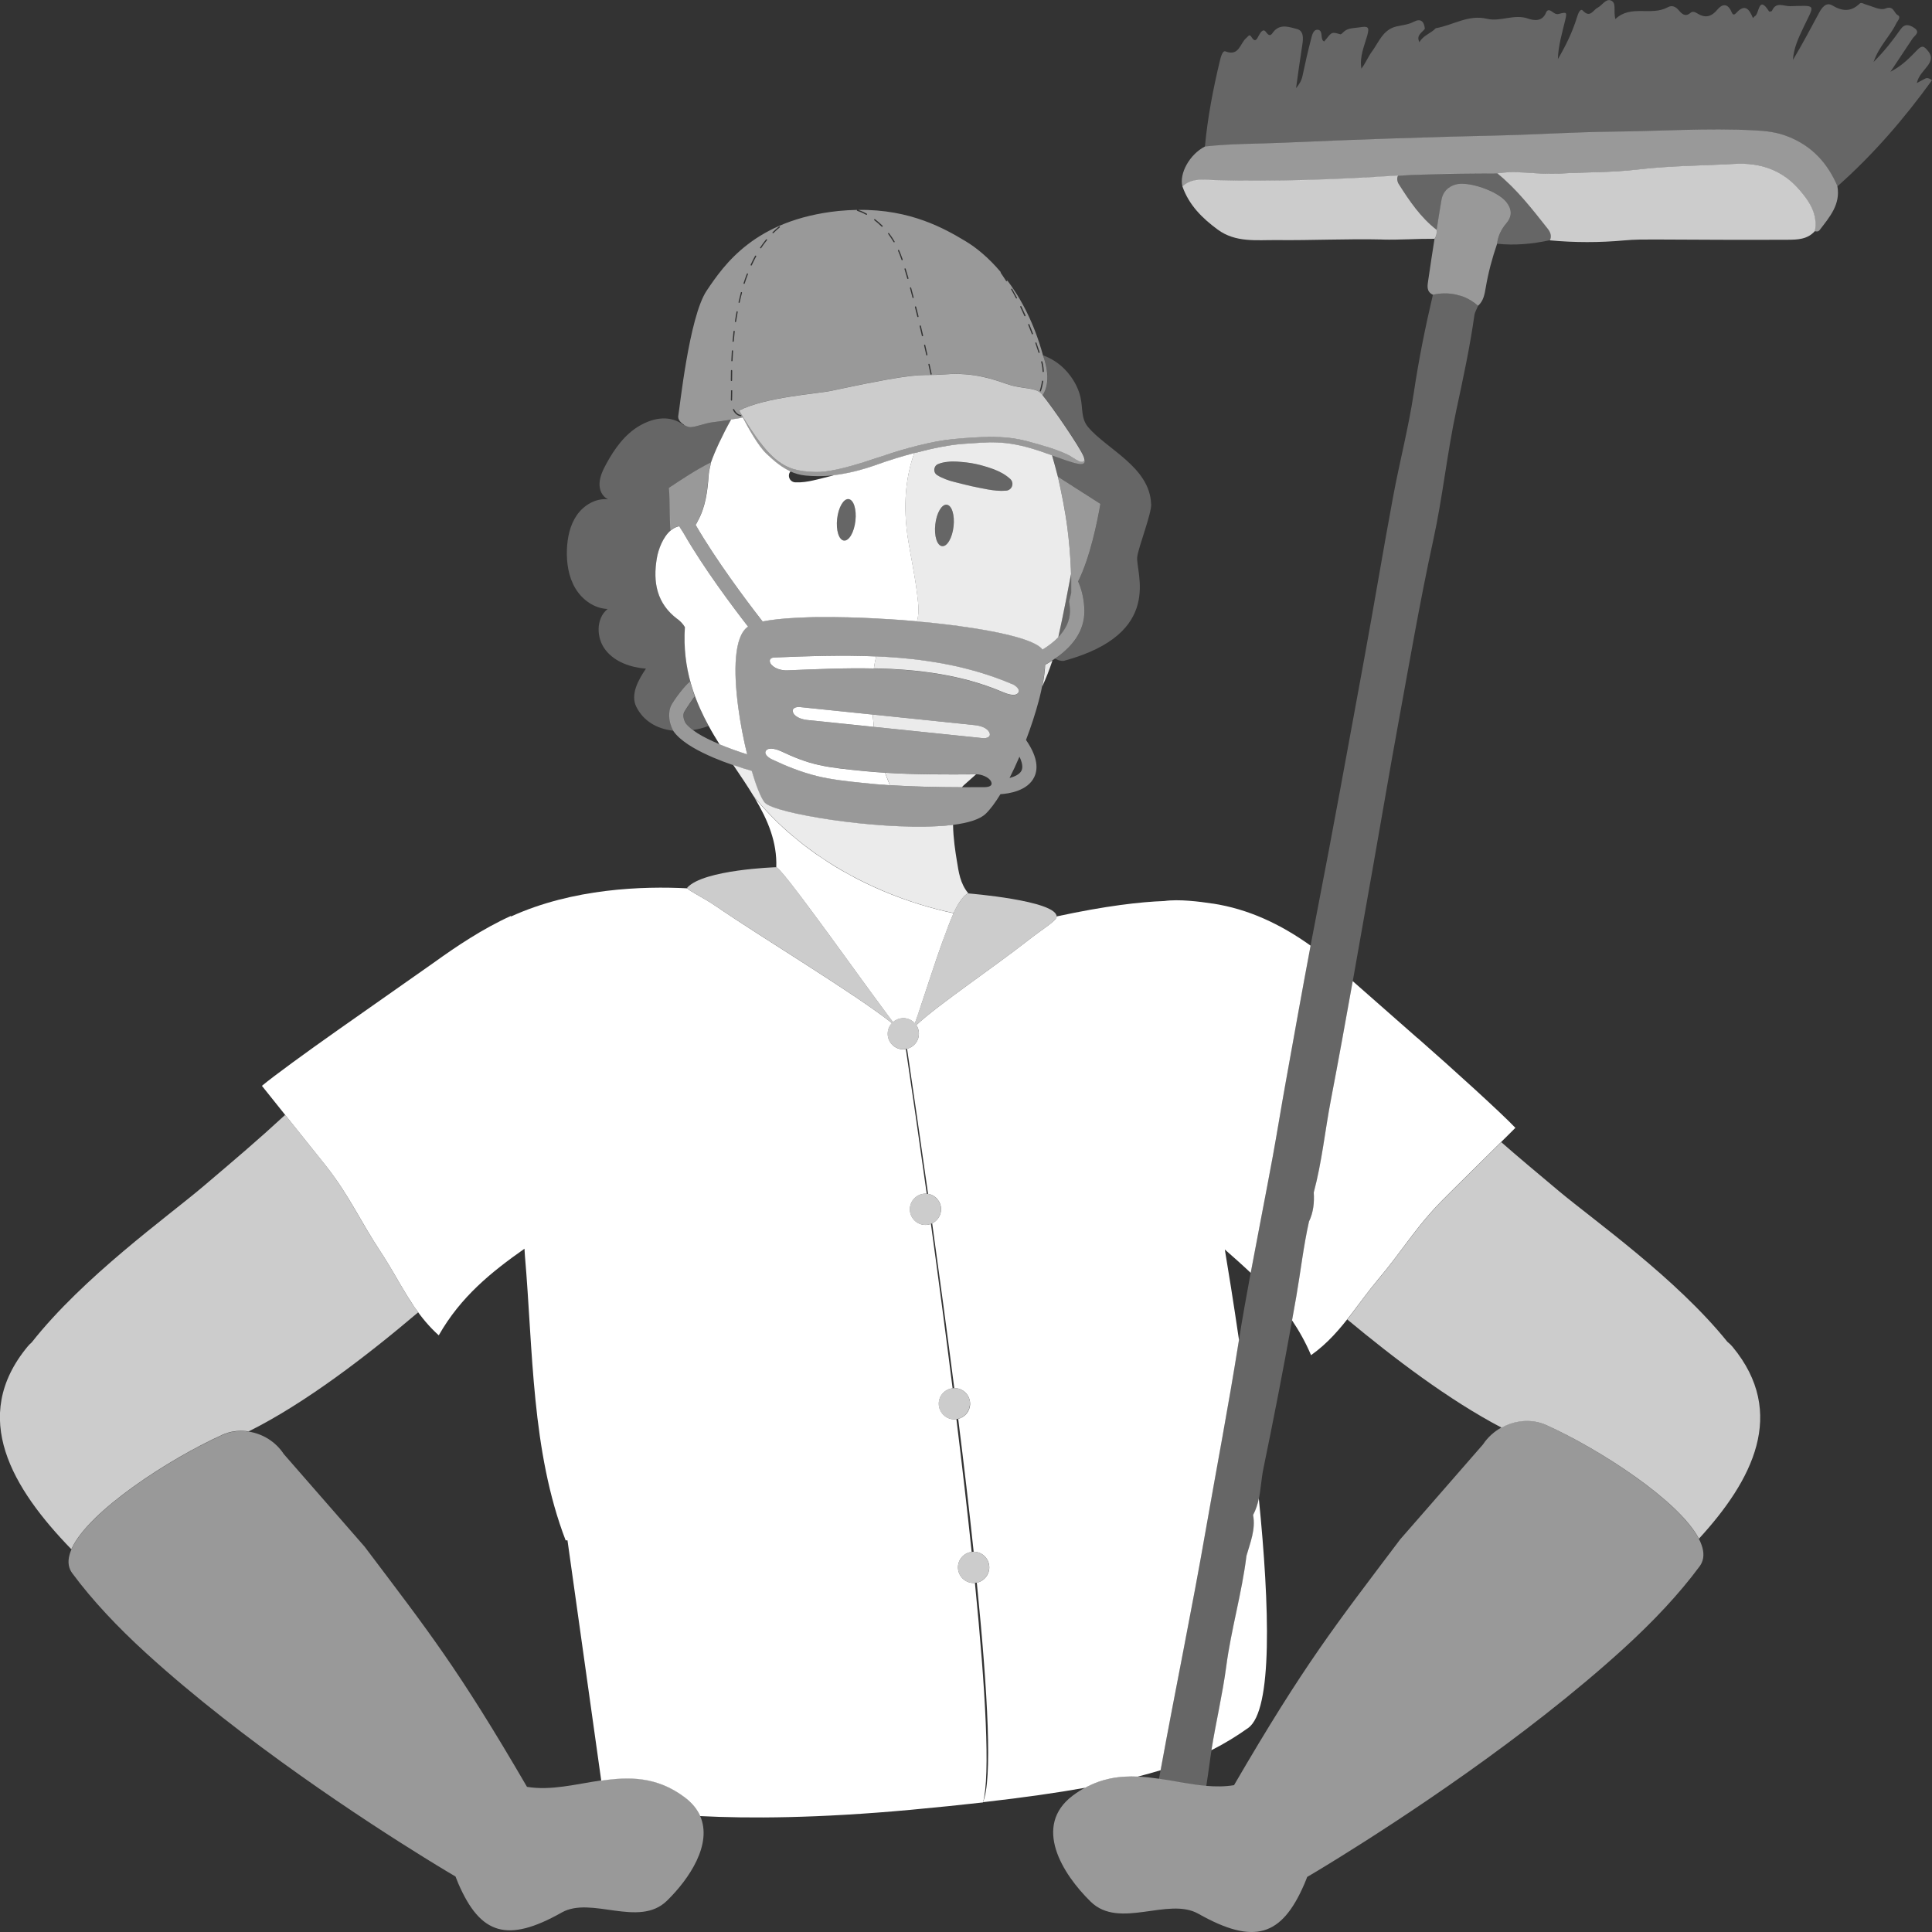 <svg viewBox="0 0 300 300" xmlns="http://www.w3.org/2000/svg"><rect x="0" y="0" width="300" height="300" fill="#333333" stroke="none"/><g fill="#fff"><path d="m 137.43 119.98 c .25 .66 .5 1.32 .75 1.94 3.73 .24 7.45 .31 11.19 .32 .13 -.15 .26 -.3 .41 -.42 .6 -.52 1.2 -1.05 1.78 -1.58 -4.71 .03 -9.42 .05 -14.12 -.25 z" opacity=".9"/><path d="m 157.19 106.24 c -6.78 -2.9 -13.91 -4 -21.14 -4.32 -.15 .58 -.27 1.21 -.36 1.86 6.88 .14 13.72 .99 20.06 3.7 .51 .22 1.81 .72 2.31 .16 .49 -.56 -.41 -1.21 -.87 -1.41 z" opacity=".9"/><path d="m 162.29 103.24 c -.01 .36 -.04 .75 -.09 1.15 0 .03 -.01 .06 -.01 .1 -.04 .37 -.1 .77 -.17 1.18 -.01 .07 -.02 .14 -.04 .21 -.04 .24 -.1 .49 -.15 .74 .57 -1.24 1.09 -2.53 1.54 -3.9 .02 -.05 .04 -.11 .05 -.17 -.36 .24 -.73 .47 -1.14 .69 z" opacity=".9"/><path d="m 151.36 112.6 c -5.28 -.55 -10.57 -1.09 -15.85 -1.64 .05 .65 .11 1.28 .18 1.91 5.65 .58 11.29 1.17 16.93 1.75 .59 .06 1.36 -.21 .99 -.92 -.38 -.74 -1.51 -1.03 -2.26 -1.1 z" opacity=".9"/><path d="m 147.98 128.08 c -.75 .1 -1.55 .17 -2.39 .21 -9.81 .55 -25.18 -1.97 -26.8 -3.62 -.31 -.31 -.67 -1.02 -1.06 -1.99 -.33 -.82 -.67 -1.84 -1.01 -2.99 v .01 c -.86 -.25 -1.84 -.55 -2.86 -.91 1.1 1.63 2.19 3.23 3.15 4.82 .51 .63 1.05 1.24 1.58 1.83 .14 .16 .28 .31 .43 .47 .49 .52 .98 1.03 1.48 1.52 .06 .06 .12 .13 .19 .19 .56 .54 1.13 1.06 1.7 1.57 .15 .13 .3 .26 .46 .39 .49 .42 .99 .83 1.49 1.23 .1 .08 .21 .17 .31 .25 .59 .46 1.19 .9 1.79 1.33 .14 .1 .29 .2 .43 .3 .51 .36 1.03 .71 1.55 1.04 .11 .07 .23 .15 .34 .22 .62 .4 1.25 .78 1.87 1.14 .1 .06 .2 .11 .3 .17 .57 .33 1.14 .64 1.71 .94 .09 .05 .17 .09 .26 .14 1.34 .7 2.67 1.33 3.99 1.89 l .06 .03 c 4.06 1.74 7.92 2.86 11.13 3.52 v .01 -.01 c .78 -1.76 1.75 -2.94 2.28 -3.06 -1.29 -1.56 -1.49 -3.31 -1.79 -5.12 -.22 -1.34 -.55 -3.43 -.58 -5.54 z" opacity=".9"/><path d="m 166.28 88.32 c -.09 -2.21 -.28 -4.35 -.54 -6.36 -.37 -2.86 -.93 -5.52 -1.44 -7.81 -.31 -1.22 -.63 -2.38 -.94 -3.45 -.61 -.22 -1.26 -.44 -1.96 -.68 -5.49 -1.84 -8.13 -1.3 -11.6 -1.11 -2.07 .11 -4.96 .69 -7.84 1.45 -1.26 3.53 -1.86 7.99 -.92 13.69 .45 2.72 1.03 5.43 1.36 8.17 .07 .59 .15 1.19 .19 1.79 .06 .82 .02 1.71 -.22 2.48 .81 .07 1.62 .15 2.41 .23 .25 .03 .5 .05 .75 .08 .36 .04 .7 .08 1.05 .12 .23 .03 .46 .05 .68 .08 .53 .07 1.05 .13 1.57 .2 .04 .01 .08 .01 .12 .02 5.99 .81 10.85 1.93 12.5 3.22 .18 .14 .33 .28 .43 .43 .99 -.61 1.8 -1.25 2.45 -1.92 .77 -3.45 1.63 -7.93 1.98 -9.82 -.01 -.27 -.02 -.54 -.03 -.81 z m -21.05 -15.9 c .11 -.17 .28 -.3 .46 -.37 .5 -.2 .99 -.29 1.48 -.34 .49 -.06 .98 -.06 1.47 -.03 .97 .07 1.94 .16 2.89 .37 .95 .2 1.88 .5 2.79 .82 .91 .35 1.78 .8 2.55 1.5 .43 .39 .46 1.05 .07 1.48 -.19 .2 -.43 .32 -.69 .34 h -.02 c -1 .09 -1.91 -.03 -2.8 -.18 -.89 -.18 -1.78 -.33 -2.65 -.53 -.88 -.19 -1.75 -.44 -2.63 -.65 -.44 -.11 -.88 -.24 -1.31 -.41 -.44 -.17 -.87 -.36 -1.31 -.64 l -.02 -.01 c -.45 -.29 -.57 -.89 -.28 -1.34 z m 1.06 12.39 c -.79 -.09 -1.26 -1.6 -1.06 -3.38 s 1 -3.15 1.78 -3.06 c .79 .09 1.26 1.6 1.06 3.38 s -1 3.15 -1.78 3.06 z" opacity=".9"/><path d="m 188.31 140.31 c -2.06 -.32 -5.29 -.72 -7.52 -.4 -3.69 .13 -9.06 .74 -16.71 2.39 .03 .67 -2.1 1.88 -4.56 3.81 -5.18 4.07 -13.81 9.88 -17.23 13.06 .25 .38 .4 .84 .4 1.34 0 .93 -.53 1.73 -1.3 2.14 l .01 .03 c -.01 0 -.01 -.02 -.02 -.03 -.17 .09 -.34 .16 -.53 .2 1 6.76 2.11 14.42 3.26 22.53 1.15 .19 2.02 1.19 2.02 2.39 0 .97 -.57 1.79 -1.38 2.19 1.16 8.34 2.33 17.02 3.43 25.58 h .03 c 1.34 0 2.43 1.09 2.43 2.43 0 1.14 -.79 2.09 -1.85 2.35 .89 7.13 1.71 14.1 2.4 20.63 1.34 0 2.43 1.09 2.43 2.43 0 1.17 -.83 2.15 -1.94 2.38 1.74 17.33 2.44 30.72 .95 34.08 .1 -.01 .21 -.02 .31 -.03 6.1 -.7 11.21 -1.43 15.57 -2.21 2.73 -1.49 5.45 -1.85 8.15 -1.73 1.26 -.32 2.45 -.65 3.56 -.99 2.27 -12.44 4.84 -24.84 7.01 -37.3 1.69 -9.68 3.54 -19.33 5.08 -29.04 .03 -.16 .06 -.32 .08 -.48 -.89 -6.07 -1.7 -11.08 -2.2 -14.04 1.37 1.2 2.72 2.4 4.02 3.63 1.12 -6.02 2.31 -12.03 3.42 -18.05 .69 -3.76 1.29 -7.54 1.97 -11.3 1.29 -7.16 2.56 -14.31 3.91 -21.46 -4.71 -3.37 -9.68 -5.69 -15.2 -6.54 z"/><path d="m 194.58 235.25 c .42 2.24 -.44 4.27 -1.03 6.34 -.71 5.79 -2.38 11.4 -3.14 17.18 -.58 4.36 -1.61 8.67 -2.3 13 2.1 -1.06 3.94 -2.2 5.7 -3.45 3.83 -2.72 3.35 -18.83 1.66 -35.64 -.18 .88 -.45 1.75 -.89 2.57 z"/><path d="m 220.09 161.18 l -10.04 -8.83 c -1.1 6.15 -2.21 12.3 -3.39 18.44 -.92 4.79 -1.39 9.65 -2.66 14.37 .1 1.56 -.05 3.09 -.74 4.52 -.86 3.84 -1.3 7.76 -1.97 11.63 -.21 1.24 -.44 2.48 -.66 3.71 1.11 1.65 2.11 3.43 2.95 5.41 2.6 -1.84 4.49 -4.08 6.31 -6.46 1.34 -1.75 2.64 -3.56 4.14 -5.35 3.37 -4 5.31 -7.21 8.5 -10.73 .46 -.5 .94 -1.01 1.45 -1.53 .23 -.23 .5 -.5 .78 -.78 .1 -.1 .2 -.2 .3 -.3 .2 -.19 .4 -.4 .61 -.61 .14 -.14 .28 -.28 .43 -.42 l .29 -.29 c 1.69 -1.67 3.68 -3.63 5.36 -5.3 1.99 -1.97 3.54 -3.49 3.56 -3.53 -2.15 -2.27 -9.56 -9.01 -15.22 -13.97 z"/><path d="m 154.32 72.88 c -.92 -.32 -1.84 -.62 -2.79 -.82 -.95 -.21 -1.92 -.3 -2.89 -.37 -.48 -.03 -.97 -.03 -1.47 .03 -.49 .05 -.99 .15 -1.48 .34 -.18 .07 -.34 .2 -.46 .37 -.29 .45 -.17 1.05 .28 1.34 l .02 .01 c .43 .28 .87 .48 1.31 .64 .44 .17 .87 .3 1.31 .41 .88 .22 1.75 .47 2.63 .65 .88 .2 1.77 .35 2.65 .53 .9 .16 1.8 .27 2.8 .18 h .02 c .25 -.02 .5 -.14 .69 -.34 .39 -.43 .36 -1.09 -.07 -1.48 -.77 -.7 -1.65 -1.15 -2.55 -1.5 z" opacity=".25"/><path d="m 147.01 78.37 c -.78 -.09 -1.58 1.28 -1.78 3.06 s .28 3.29 1.06 3.38 1.58 -1.28 1.78 -3.06 -.28 -3.29 -1.06 -3.38 z" opacity=".25"/><path d="m 107.02 66.31 c -.24 -.05 -.54 -.17 -.82 -.34 .01 .03 .02 .05 .03 .08 -2.09 -1.62 -4.63 -1.26 -6.92 .06 -2.29 1.33 -3.89 3.57 -5.16 5.9 -.51 .94 -.99 1.93 -1.05 2.99 -.06 1.07 .36 2.04 1.3 2.53 -1.88 -.2 -3.74 .9 -4.82 2.45 s -1.48 3.49 -1.55 5.38 c -.07 2.07 .25 4.21 1.31 5.99 s 2.94 3.14 5.01 3.21 c -1.84 1.49 -1.78 4.53 -.31 6.39 1.46 1.86 3.91 2.69 6.26 2.88 -1.21 1.78 -2.45 4.03 -1.48 5.95 1.14 2.24 3.21 3.36 5.54 3.66 .07 .01 .14 .02 .21 .02 -.86 -1.66 -.7 -3.04 -.34 -3.82 .39 -.85 2.27 -3.34 2.97 -3.78 .02 .09 .05 .17 .08 .25 -.75 -2.64 -1.13 -5.51 -.92 -8.73 -.26 -.44 -.63 -.87 -1.18 -1.28 -3.16 -2.38 -3.82 -5.65 -3.17 -9.46 .23 -1.34 .95 -3.3 2.18 -4.31 -.01 .01 -.03 .03 -.05 .03 -.15 -1.6 -.07 -4.4 -.23 -6.59 2.28 -1.51 4.26 -2.84 6.5 -3.95 v .01 c .61 -1.76 1.79 -4.31 3.13 -6.67 -.94 .15 -2.14 .33 -2.8 .4 -1.2 .12 -2.98 .89 -3.7 .75 z" opacity=".25"/><path d="m 107.9 108.15 c -.19 .17 -1.55 2.23 -1.65 2.44 -.08 .17 -.3 .68 .22 1.69 .27 .37 .66 .73 1.13 1.08 .38 -.06 .77 -.13 1.14 -.23 .45 -.11 .88 -.25 1.31 -.41 -.95 -1.73 -1.79 -3.55 -2.44 -5.51 .1 .31 .18 .63 .29 .93 z" opacity=".25"/><path d="m 178.74 78.26 c -.19 -5.75 -6.98 -8.55 -9.8 -11.97 -1.09 -1.32 -.78 -2.84 -1.15 -4.55 -.37 -1.68 -1.31 -3.21 -2.45 -4.39 -.96 -.99 -2.12 -1.71 -3.38 -2.18 .02 .07 .04 .13 .06 .2 0 0 1.46 3.68 -.1 5.99 1.42 1.69 5.8 8.05 6.37 9.52 .06 .16 .1 .29 .11 .4 0 -.05 -.01 -.09 -.02 -.11 .5 1.56 -1.53 .76 -5.01 -.48 .32 1.08 .63 2.23 .94 3.45 -.01 -.04 -.02 -.08 -.03 -.12 l 6.6 4.22 c -.47 2.74 -1.61 8.36 -3.46 12.04 .49 1.11 .85 2.41 .95 3.98 v .01 .02 c .24 3.09 -1.3 5.76 -4.54 7.98 .16 .08 .32 .16 .49 .23 .25 .09 .66 .16 .9 .11 15.65 -4.26 11.07 -13.75 11.37 -16.14 .19 -1.54 2.22 -6.66 2.17 -8.22 z" opacity=".25"/><path d="m 166.34 89.96 c -.01 -.28 -.02 -.55 -.03 -.83 -.36 1.89 -1.22 6.37 -1.98 9.82 .11 -.12 .23 -.23 .33 -.35 1.1 -1.27 1.6 -2.66 1.47 -4.14 v -.02 c -.02 -.36 -.08 -.68 -.13 -1 .21 -.84 .34 -1.35 .34 -1.35 .01 -.72 .01 -1.42 0 -2.12 z" opacity=".25"/><path d="m 131.77 77.5 c -.78 -.09 -1.58 1.28 -1.78 3.06 s .27 3.29 1.06 3.38 c .78 .09 1.58 -1.28 1.78 -3.06 s -.27 -3.29 -1.06 -3.38 z" opacity=".25"/><path d="m 222.5 45.77 c -1.19 5.04 -2.2 10.1 -2.97 15.24 -.81 5.39 -2.2 10.7 -3.2 16.07 -1.57 8.44 -2.97 16.91 -4.52 25.36 -2.42 13.18 -4.81 26.37 -7.37 39.52 -.32 1.63 -.63 3.27 -.94 4.9 -1.35 7.15 -2.62 14.3 -3.91 21.46 -.68 3.76 -1.27 7.54 -1.97 11.3 -1.11 6.02 -2.3 12.03 -3.42 18.05 -.64 3.46 -1.27 6.93 -1.82 10.41 -.03 .16 -.06 .32 -.08 .48 -1.54 9.71 -3.4 19.36 -5.08 29.04 -2.17 12.46 -4.74 24.85 -7.01 37.3 -.08 .44 -.16 .89 -.24 1.33 2.47 .37 4.92 .91 7.34 1.11 .17 -1.14 .35 -2.29 .5 -3.43 .09 -.7 .2 -1.41 .31 -2.11 .69 -4.33 1.72 -8.64 2.3 -13 .76 -5.79 2.43 -11.39 3.14 -17.18 .59 -2.07 1.45 -4.1 1.03 -6.34 .45 -.82 .71 -1.69 .89 -2.57 .31 -1.52 .38 -3.1 .69 -4.62 1.58 -7.66 3.08 -15.34 4.46 -23.04 .22 -1.24 .45 -2.47 .66 -3.71 .67 -3.87 1.11 -7.79 1.97 -11.63 .7 -1.43 .84 -2.96 .74 -4.52 1.28 -4.72 1.74 -9.59 2.66 -14.37 1.18 -6.14 2.3 -12.29 3.39 -18.44 1.06 -5.97 2.11 -11.93 3.17 -17.9 1.29 -7.25 2.5 -14.5 3.83 -21.74 1.77 -9.65 3.42 -19.32 5.51 -28.9 1.46 -6.67 2.14 -13.46 3.57 -20.13 1.05 -4.89 2.11 -9.78 2.81 -14.74 .07 -.51 .38 -.99 .57 -1.48 -.63 -.54 -1.28 -.96 -1.97 -1.27 -1.55 -.71 -3.23 -.85 -5.05 -.44 z" opacity=".25"/><path d="m 298.66 12.35 c -.3 .15 -.59 .31 -1.02 .55 .29 -1.21 1.07 -1.86 1.65 -2.64 .57 -.76 .84 -1.47 .08 -2.36 -.57 -.67 -.86 -.95 -1.61 -.19 -1.14 1.15 -2.23 2.4 -4.21 3.43 1.33 -2 2.38 -3.57 3.42 -5.14 .35 -.52 1.29 -.99 .25 -1.68 -.75 -.49 -1.46 -.7 -2.12 .26 -1.18 1.67 -2.42 3.29 -4.17 5.04 .86 -2.49 2.55 -3.98 3.49 -5.93 .22 -.46 .85 -1.03 .25 -1.35 s -.61 -1.55 -1.93 -1.01 c -.78 .32 -1.98 -.35 -2.99 -.62 -.34 -.09 -.72 -.41 -.99 -.14 -1.36 1.3 -2.68 1.2 -4.25 .27 -.95 -.56 -1.61 .34 -2.05 1.16 -1.31 2.44 -2.61 4.9 -4.05 7.3 .1 -1.82 .87 -3.44 1.63 -5.04 1.71 -3.63 2.19 -3.42 -2.05 -3.3 -1.01 .03 -2.21 -.77 -2.84 .73 -.04 .08 -.41 .14 -.44 .1 -1.68 -2.67 -1.51 .39 -2.21 .72 -.09 .04 -.16 .16 -.3 .3 -.55 -1.32 -1.2 -2.34 -2.6 -.79 -.52 .57 -.66 -.05 -.83 -.38 -.61 -1.2 -1.42 -.95 -2.08 -.16 -.9 1.09 -1.84 1.39 -3.07 .64 -.35 -.21 -.75 -.45 -1.14 -.11 -.79 .68 -1.34 .13 -1.79 -.4 -.49 -.59 -1.07 -.84 -1.7 -.49 -2.61 1.43 -5.75 -.46 -8.15 1.84 -.36 -1.32 .24 -2.51 -.71 -2.89 -.78 -.31 -1.35 .77 -2.07 1.14 -.71 .37 -1.13 1.65 -2.29 .43 -.38 -.4 -.72 .47 -.88 .99 -.7 2.31 -1.75 4.46 -2.98 6.55 .05 -2.06 .65 -4.01 1.12 -5.99 .32 -1.33 .28 -1.35 -1 -1.02 -.41 .1 -.69 -.12 -.96 -.32 -.39 -.29 -.78 -.44 -1 .1 -.56 1.44 -1.87 1.26 -2.78 .94 -2.19 -.77 -4.29 .53 -6.38 .03 -2.91 -.7 -5.3 1.01 -7.96 1.46 -.76 .82 -1.96 1.1 -2.54 2.18 -.56 -1.12 .43 -1.48 .84 -2.09 -.1 -1.15 -.65 -1.66 -1.74 -1.08 -.85 .45 -1.78 .51 -2.68 .72 -2.09 .5 -2.72 2.43 -3.79 3.89 -.61 .82 -.99 1.81 -1.64 2.66 -.31 -1.84 .43 -3.48 .9 -5.11 .41 -1.43 .08 -1.51 -1.2 -1.3 -.92 .15 -1.85 .05 -2.56 .8 -.11 .12 -.3 .3 -.4 .28 -1.32 -.38 -1.32 -.38 -2.19 .72 -.11 .14 -.23 .27 -.34 .4 -.1 -.09 -.21 -.15 -.26 -.25 -.25 -.56 .04 -1.56 -.79 -1.58 -.66 -.01 -.84 .91 -.99 1.5 -.49 1.88 -.92 3.78 -1.32 5.68 -.15 .72 -.51 1.31 -1 1.89 .32 -2.26 .62 -4.52 .98 -6.78 .16 -1 .2 -2.15 -.86 -2.41 -1.1 -.27 -2.42 -.82 -3.48 .27 -.41 .42 -.6 1.2 -1.34 .17 -.41 -.58 -.85 .14 -1.1 .61 -.3 .58 -.57 1.12 -1.15 .16 -.3 -.5 -.5 -.03 -.77 .19 -.99 .8 -1.09 2.91 -3.24 2.08 -.43 -.17 -.71 .81 -.85 1.39 -1.06 4.41 -1.92 8.86 -2.34 13.39 3.99 -.44 8 -.4 12.01 -.58 11.3 -.51 22.6 -.88 33.91 -1.14 5.83 -.13 11.67 -.53 17.49 -.59 7.29 -.07 14.59 -.56 21.89 -.2 1.84 .09 3.57 .29 5.3 .99 3.68 1.48 6.1 4.12 7.62 7.69 5.55 -4.92 10.35 -10.48 14.68 -16.47 -.79 -.59 -1.04 -.24 -1.34 -.1 z" opacity=".25"/><path d="m 240.61 35.93 c -.08 -.14 -.17 -.28 -.28 -.42 -2.42 -3.05 -4.78 -6.14 -7.83 -8.6 -3.86 .01 -7.71 .03 -11.56 .18 -1.28 .05 -2.57 .11 -3.85 .18 -.1 .24 -.13 .47 -.1 .7 s .12 .44 .24 .65 c 1.64 2.62 3.38 5.16 5.86 7.08 .25 -1.57 .48 -3.14 .76 -4.7 .22 -1.22 1.02 -2 2.15 -2.34 2.01 -.6 6.6 1.02 7.9 2.69 .89 1.13 .96 2.23 .01 3.33 -.8 .92 -1.29 1.96 -1.43 3.17 2.76 .29 5.49 .03 8.19 -.55 .16 -.33 .18 -.63 .12 -.92 -.03 -.16 -.09 -.31 -.17 -.46 z" opacity=".25"/><path d="m 106.26 279.02 c -4.33 -3.25 -8.66 -3.18 -12.92 -2.56 -3.91 .57 -7.76 1.62 -11.51 1 -10.78 -18.52 -15.32 -24.17 -25.21 -37.29 l -4.58 -5.25 -7.97 -9.13 c -1.28 -1.95 -3.31 -3.16 -5.45 -3.49 -1.07 -.16 -2.17 -.12 -3.22 .2 -.29 .09 -.58 .19 -.86 .32 -8.41 3.8 -20.78 11.89 -23.4 17.66 -.02 .04 -.03 .08 -.05 .12 -.5 1.16 -.61 2.23 -.19 3.14 .08 .18 .18 .35 .3 .52 3.14 4.25 7.09 8.42 11.45 12.4 15.09 13.77 34.35 26.28 43.21 31.77 3.04 1.89 4.87 2.95 4.87 2.95 .14 .37 .29 .75 .45 1.12 3.43 7.91 7.6 9.24 16.05 4.47 4.59 -2.59 11.98 2.43 16.33 -1.82 3.47 -3.39 7.1 -8.79 5.15 -13.18 -.47 -1.05 -1.25 -2.05 -2.44 -2.94 z" opacity=".5"/><path d="m 163.82 102.27 c 3.24 -2.22 4.78 -4.89 4.54 -7.98 v -.02 -.01 c -.1 -1.57 -.46 -2.88 -.95 -3.98 1.85 -3.68 2.99 -9.3 3.46 -12.04 l -6.6 -4.22 c .01 .04 .02 .08 .03 .12 .51 2.29 1.08 4.95 1.44 7.81 .26 2.01 .45 4.15 .54 6.36 .01 .27 .02 .54 .03 .81 .01 .28 .02 .55 .03 .83 .01 .7 .01 1.41 0 2.12 0 0 -.13 .51 -.34 1.35 .05 .32 .11 .65 .13 1 v .02 c .12 1.49 -.38 2.87 -1.47 4.14 -.1 .12 -.22 .23 -.33 .35 -.65 .67 -1.45 1.31 -2.44 1.92 -.02 -.02 -.03 -.03 -.05 -.05 -.1 -.13 -.23 -.25 -.39 -.38 -1.65 -1.29 -6.52 -2.41 -12.5 -3.22 -.04 -.01 -.08 -.01 -.12 -.02 -.52 -.07 -1.04 -.14 -1.57 -.2 -.22 -.03 -.45 -.05 -.68 -.08 -.35 -.04 -.7 -.08 -1.05 -.12 -.25 -.03 -.5 -.05 -.75 -.08 -.8 -.08 -1.6 -.16 -2.41 -.23 -.14 -.01 -.27 -.03 -.41 -.04 -.64 -.06 -1.29 -.11 -1.94 -.16 -.2 -.02 -.41 -.03 -.61 -.04 -.45 -.03 -.9 -.06 -1.35 -.09 -.24 -.02 -.47 -.03 -.71 -.04 -.42 -.03 -.84 -.05 -1.26 -.07 -.24 -.01 -.47 -.03 -.7 -.04 -.22 -.01 -.44 -.02 -.66 -.03 -.24 -.01 -.48 -.02 -.71 -.03 -.19 -.01 -.37 -.02 -.55 -.02 -.61 -.02 -1.22 -.04 -1.82 -.06 -.21 -.01 -.42 -.01 -.63 -.01 -.4 -.01 -.8 -.02 -1.19 -.02 -.26 0 -.51 0 -.77 -.01 h -.06 c -.31 0 -.62 0 -.93 0 -.27 0 -.53 0 -.79 0 -.31 0 -.62 .01 -.92 .01 -.25 .01 -.51 .01 -.76 .02 -.35 .01 -.68 .02 -1.02 .04 -.37 .01 -.72 .03 -1.07 .05 -.29 .02 -.57 .03 -.85 .05 -.24 .02 -.46 .04 -.69 .05 -.23 .02 -.45 .04 -.67 .06 -.23 .02 -.45 .05 -.66 .07 -.2 .02 -.39 .05 -.59 .07 -.21 .03 -.41 .05 -.6 .08 s -.36 .06 -.53 .09 -.35 .06 -.51 .09 c -.08 -.1 -.17 -.21 -.25 -.32 -2.33 -2.99 -7.02 -9.26 -10.15 -14.67 -.01 -.01 .01 .02 -.01 -.01 .13 -.14 .21 -.36 .3 -.52 1.27 -2.29 1.55 -4.74 1.74 -7.35 .04 -.56 .27 -1.26 .34 -1.8 v -.01 c -2.24 1.12 -4.22 2.44 -6.5 3.95 .17 2.19 .08 5 .23 6.59 .01 -.01 .03 -.02 .05 -.03 .17 -.14 .36 -.26 .55 -.36 l .12 -.06 c .19 -.09 .4 -.17 .61 -.2 .01 0 .02 -.01 .03 -.01 v .01 c .25 .46 .45 .68 .72 1.16 3.08 5.36 7.55 11.32 9.96 14.42 -.01 .01 -.03 .02 -.05 .03 -2.15 1.52 -2.23 6.89 -1.48 12.48 .33 2.5 .83 5.05 1.39 7.33 -1.39 -.44 -2.89 -.97 -4.29 -1.56 -1.28 -.54 -2.49 -1.12 -3.45 -1.73 -.25 -.16 -.47 -.32 -.69 -.48 -.47 -.35 -.86 -.72 -1.13 -1.08 -.52 -1.01 -.29 -1.52 -.22 -1.69 .1 -.21 1.46 -2.27 1.65 -2.44 -.11 -.3 -.19 -.62 -.29 -.93 -.12 -.37 -.24 -.74 -.34 -1.11 -.02 -.09 -.06 -.17 -.08 -.25 -.7 .45 -2.58 2.93 -2.97 3.78 -.35 .78 -.52 2.16 .34 3.82 .02 .03 .03 .06 .04 .09 1.01 1.44 3.11 2.71 5.43 3.76 .26 .12 .52 .24 .79 .35 1.01 .43 2.04 .81 3.03 1.15 1.03 .35 2.01 .66 2.86 .91 v -.01 c .34 1.15 .68 2.17 1.01 2.99 .39 .97 .75 1.68 1.06 1.99 1.62 1.65 16.99 4.17 26.8 3.62 .84 -.05 1.64 -.12 2.39 -.21 2.36 -.3 4.2 -.85 5.11 -1.73 .73 -.7 1.51 -1.76 2.29 -3.04 1.26 -.08 4.21 -.49 5.25 -2.66 .74 -1.53 .3 -3.47 -1.28 -5.76 .78 -2.05 1.46 -4.13 1.97 -6.05 .14 -.52 .26 -1.02 .37 -1.51 .02 -.1 .04 -.19 .06 -.29 .03 -.15 .06 -.29 .09 -.44 .05 -.25 .11 -.5 .15 -.74 .01 -.07 .02 -.14 .04 -.21 .07 -.41 .13 -.8 .17 -1.18 0 -.03 .01 -.06 .01 -.1 .05 -.41 .08 -.8 .09 -1.15 .4 -.23 .78 -.46 1.14 -.7 .06 -.04 .12 -.08 .18 -.11 .08 -.05 .14 -.11 .22 -.16 z m -43.62 -.17 c 5.26 -.22 10.58 -.41 15.85 -.17 7.22 .32 14.35 1.42 21.14 4.32 .46 .2 1.36 .85 .87 1.41 s -1.8 .06 -2.31 -.16 c -6.34 -2.71 -13.18 -3.56 -20.06 -3.7 -4.51 -.1 -9.03 .11 -13.44 .29 -.83 .04 -1.84 -.2 -2.43 -.84 -.46 -.48 -.4 -1.11 .38 -1.15 z m 32.42 12.52 c -5.65 -.58 -11.29 -1.17 -16.93 -1.75 -3.42 -.35 -6.84 -.71 -10.25 -1.06 -.74 -.08 -1.88 -.36 -2.26 -1.1 -.36 -.71 .41 -.98 .99 -.92 3.78 .39 7.56 .78 11.33 1.17 5.28 .55 10.57 1.09 15.85 1.64 .74 .08 1.88 .36 2.26 1.1 .36 .71 -.41 .98 -.99 .92 z m .28 7.61 c -1.18 .01 -2.35 .01 -3.53 .01 -3.74 -.01 -7.46 -.07 -11.19 -.32 -1.45 -.1 -2.89 -.21 -4.34 -.37 -2.32 -.25 -4.65 -.49 -6.92 -1.04 -2.45 -.6 -4.78 -1.53 -7.06 -2.61 -.45 -.21 -1.37 -.84 -.87 -1.41 .48 -.55 1.81 -.07 2.31 .16 1.89 .9 3.82 1.68 5.87 2.13 2.23 .48 4.51 .69 6.78 .92 1.16 .12 2.32 .21 3.48 .28 4.7 .3 9.42 .28 14.12 .25 h .07 c .7 -.01 1.92 .41 2.26 1.1 .37 .75 -.42 .89 -.99 .9 z m 5.72 -2.57 c -.28 .57 -1.05 .93 -1.86 1.15 .53 -1.04 1.04 -2.15 1.54 -3.31 .44 .91 .56 1.65 .32 2.16 z" opacity=".5"/><path d="m 106.2 65.97 c .28 .17 .58 .3 .82 .34 .72 .14 2.5 -.63 3.7 -.75 .66 -.07 1.86 -.25 2.8 -.4 .76 -.12 1.35 -.22 1.35 -.22 l .46 -.1 c .82 1.58 2.39 4.43 3.68 5.64 1.21 1.14 2.36 2.12 3.73 2.73 .7 .32 1.46 .54 2.32 .63 1.23 .12 2.67 .16 4.44 -.04 1.88 -.22 4.12 -.71 6.85 -1.7 1.7 -.61 3.66 -1.22 5.61 -1.73 2.89 -.77 5.78 -1.34 7.84 -1.45 3.47 -.19 6.11 -.73 11.6 1.11 .7 .23 1.35 .46 1.96 .68 3.48 1.23 5.51 2.04 5.01 .48 0 .02 .01 .06 .02 .11 .01 .08 -.01 .13 -.02 .18 -.03 .11 -.09 .21 -.24 .23 h -.01 c -.06 .01 -.13 .01 -.21 -.01 -.02 0 -.04 -.01 -.06 -.02 -.28 -.06 -.7 -.25 -1.33 -.68 -.76 -.52 -2.11 -1.04 -3.52 -1.5 -.97 -.32 -1.97 -.6 -2.82 -.82 -.92 -.24 -1.66 -.41 -1.99 -.48 -.35 -.07 -.84 -.16 -1.54 -.23 -.11 -.01 -.22 -.02 -.32 -.03 h -.01 c -1.58 -.14 -4.09 -.18 -8.28 .23 -1.77 .18 -3.65 .54 -5.63 1.04 -1.8 .46 -3.68 1.03 -5.65 1.69 -.82 .28 -1.6 .53 -2.37 .77 -3.13 .99 -5.82 1.66 -7.75 1.61 -1.39 -.03 -2.49 -.17 -3.48 -.47 -1.35 -.41 -2.47 -1.15 -3.74 -2.48 -.62 -.64 -1.25 -1.45 -1.85 -2.27 -.86 -1.18 -1.64 -2.4 -2.15 -3.24 -.4 -.66 -.65 -1.09 -.65 -1.09 4.24 -2.12 11.97 -2.56 14.33 -3.06 2.19 -.47 4.01 -.84 5.55 -1.15 9.01 -1.78 8.24 -1.1 12.13 -1.4 4.54 -.35 7.62 .83 9.74 1.55 2.12 .71 4.16 .47 5.08 1.34 .07 .07 .18 .2 .31 .34 1.56 -2.31 .1 -5.99 .1 -5.99 -.02 -.07 -.04 -.13 -.06 -.2 -1.38 -5.08 -3.5 -8.98 -5.73 -11.88 .06 .09 .11 .17 .17 .25 .03 .05 .01 .1 -.03 .13 -.02 .01 -.03 .01 -.05 .01 -.03 0 -.06 -.02 -.08 -.04 -.28 -.44 -.56 -.87 -.84 -1.27 -.03 -.04 -.02 -.08 .01 -.11 -1.93 -2.29 -3.88 -3.85 -5.44 -4.78 -3.21 -1.93 -8.52 -4.99 -16.7 -4.88 .31 .1 .77 .28 1.33 .59 .05 .03 .06 .08 .04 .13 -.02 .03 -.05 .05 -.08 .05 -.02 0 -.03 0 -.05 -.01 -.59 -.33 -1.08 -.51 -1.38 -.61 -.05 -.02 -.08 -.07 -.06 -.12 0 -.01 .02 -.02 .03 -.03 -.94 .02 -1.9 .07 -2.91 .17 -12.94 1.37 -17.7 8.29 -20.45 12.38 s -4.2 18.49 -4.4 19.37 c -.13 .58 .34 1.1 .88 1.44 z m 7.29 -3.85 c 0 -.07 0 -.14 0 -.22 0 -.09 0 -.18 .01 -.27 .01 -.17 .01 -.4 .01 -.67 v -.34 l .09 -.02 h .1 v .36 c 0 .28 0 .51 -.01 .68 0 .09 -.01 .18 -.01 .26 v .22 c 0 .05 -.04 .1 -.09 .1 s -.09 -.04 -.1 -.09 z m .16 -6.01 c -.05 0 -.09 -.05 -.09 -.1 .02 -.52 .05 -1.03 .08 -1.53 0 -.05 .05 -.09 .1 -.09 s .09 .05 .09 .1 c -.03 .49 -.06 1.01 -.08 1.52 0 .05 -.04 .09 -.1 .09 z m .05 1.43 c -.01 .55 -.02 1.06 -.02 1.53 0 .05 -.04 .1 -.1 .1 -.05 0 -.1 -.04 -.1 -.1 0 -.47 .01 -.98 .02 -1.53 0 -.05 .04 -.09 .1 -.09 .05 0 .09 .04 .09 .1 z m .05 -4.58 c .05 -.51 .1 -1.02 .15 -1.52 .01 -.05 .05 -.09 .11 -.08 .05 .01 .09 .05 .08 .11 -.06 .5 -.11 1.01 -.15 1.52 0 .05 -.05 .09 -.1 .09 h -.01 c -.05 -.01 -.09 -.05 -.09 -.1 z m 1.28 11.48 c .05 0 .09 .05 .09 .1 s -.05 .09 -.1 .09 h -.01 c -.02 0 -.48 -.04 -.89 -.51 -.11 -.13 -.22 -.28 -.31 -.48 -.02 -.05 0 -.1 .05 -.13 .05 -.02 .1 0 .13 .05 .08 .16 .16 .28 .25 .39 .36 .45 .78 .49 .8 .49 z m 27.52 -15.2 c -.01 0 -.02 0 -.02 0 -.04 0 -.08 -.03 -.09 -.07 -.12 -.49 -.24 -.99 -.37 -1.48 -.01 -.05 .02 -.1 .07 -.12 .05 -.01 .1 .02 .12 .07 .12 .5 .25 .99 .37 1.48 .01 .05 -.02 .1 -.07 .12 z m .71 2.97 c -.01 0 -.02 0 -.02 0 -.04 0 -.08 -.03 -.09 -.07 -.11 -.48 -.23 -.98 -.35 -1.49 -.01 -.05 .02 -.1 .07 -.12 .05 -.01 .1 .02 .12 .07 .12 .51 .24 1 .35 1.49 .01 .05 -.02 .1 -.07 .11 z m .68 2.98 h -.02 c -.04 0 -.08 -.03 -.09 -.07 -.1 -.46 -.22 -.96 -.34 -1.49 -.01 -.05 .02 -.1 .07 -.11 .05 -.02 .1 .02 .11 .07 .12 .53 .24 1.03 .34 1.49 .01 .05 -.02 .1 -.07 .11 z m .66 2.99 h -.02 c -.04 0 -.08 -.03 -.09 -.08 0 0 -.12 -.56 -.33 -1.5 -.01 -.05 .02 -.1 .07 -.11 s .1 .02 .11 .07 c .21 .94 .33 1.5 .33 1.5 .01 .05 -.02 .1 -.07 .11 z m 17.04 2.54 c -.01 .04 -.05 .06 -.09 .06 -.01 0 -.02 0 -.03 -.01 -.05 -.02 -.08 -.07 -.06 -.12 0 -.01 .21 -.61 .34 -1.47 .01 -.05 .05 -.1 .11 -.08 .05 .01 .09 .06 .08 .11 -.13 .88 -.34 1.48 -.35 1.5 z m .44 -3.04 c 0 .05 -.04 .1 -.09 .1 s -.09 -.04 -.1 -.09 c -.01 -.37 -.05 -.73 -.12 -1.06 -.03 -.12 -.06 -.26 -.1 -.42 -.01 -.05 .02 -.1 .07 -.12 s .1 .02 .12 .07 c .04 .17 .08 .31 .1 .43 .07 .34 .11 .71 .13 1.1 z m -1.26 -4.51 c .05 -.02 .1 .01 .12 .06 .18 .5 .34 .99 .49 1.45 .02 .05 -.01 .1 -.06 .12 -.01 0 -.02 0 -.03 0 -.04 0 -.08 -.03 -.09 -.07 -.15 -.46 -.31 -.95 -.48 -1.45 -.02 -.05 .01 -.1 .06 -.12 z m -1.1 -2.85 c .05 -.02 .1 0 .12 .05 .19 .47 .38 .95 .56 1.42 .02 .05 -.01 .1 -.06 .12 -.01 0 -.02 .01 -.03 .01 -.04 0 -.08 -.02 -.09 -.06 -.18 -.47 -.37 -.95 -.56 -1.42 -.02 -.05 0 -.1 .05 -.13 z m -1.25 -2.79 c .05 -.02 .11 0 .13 .05 .22 .45 .43 .92 .64 1.39 .02 .05 0 .1 -.05 .13 -.01 .01 -.03 .01 -.04 .01 -.04 0 -.07 -.02 -.09 -.06 -.21 -.47 -.42 -.94 -.64 -1.38 -.02 -.05 0 -.1 .05 -.13 z m -1.42 -2.7 c .04 -.03 .1 -.01 .13 .04 .25 .44 .49 .89 .73 1.34 .03 .05 .01 .1 -.04 .13 -.01 .01 -.03 .01 -.04 .01 -.03 0 -.07 -.02 -.08 -.05 -.24 -.46 -.48 -.91 -.73 -1.34 -.03 -.05 -.01 -.1 .04 -.13 z m -15.69 -.22 c .05 -.01 .1 .02 .12 .07 .13 .48 .26 .98 .39 1.48 .01 .05 -.02 .1 -.07 .12 -.01 0 -.02 0 -.02 0 -.04 0 -.08 -.03 -.09 -.07 -.13 -.5 -.26 -.99 -.39 -1.48 -.01 -.05 .02 -.1 .07 -.12 z m -.85 -2.94 c .05 -.02 .1 .01 .12 .06 .14 .46 .29 .96 .44 1.47 .01 .05 -.02 .1 -.07 .12 -.01 0 -.02 0 -.03 0 -.04 0 -.08 -.03 -.09 -.07 -.15 -.51 -.29 -1 -.43 -1.46 -.02 -.05 .01 -.1 .06 -.12 z m -1.03 -2.87 c .05 -.02 .11 0 .13 .05 .09 .21 .18 .42 .26 .62 .1 .25 .2 .52 .3 .81 .02 .05 -.01 .1 -.06 .12 -.01 0 -.02 .01 -.03 .01 -.04 0 -.08 -.03 -.09 -.06 -.1 -.29 -.2 -.56 -.29 -.8 -.08 -.21 -.17 -.42 -.26 -.62 -.02 -.05 0 -.1 .05 -.13 z m -1.56 -2.61 c .04 -.03 .1 -.02 .13 .02 .31 .4 .6 .83 .86 1.28 .03 .05 .01 .1 -.03 .13 -.02 .01 -.03 .01 -.05 .01 -.03 0 -.07 -.02 -.08 -.05 -.26 -.44 -.54 -.86 -.84 -1.26 -.03 -.04 -.02 -.1 .02 -.13 z m -2.17 -2.13 c .03 -.04 .09 -.05 .13 -.02 .4 .31 .79 .65 1.16 1.01 .04 .04 .04 .1 0 .14 -.02 .02 -.04 .03 -.07 .03 s -.05 -.01 -.07 -.03 c -.36 -.36 -.74 -.69 -1.14 -1 -.04 -.03 -.05 -.09 -.02 -.13 z m -15.77 1.99 c .32 -.31 .65 -.61 .98 -.88 .04 -.03 .1 -.03 .13 .01 s .03 .1 -.01 .13 c -.33 .27 -.66 .56 -.97 .87 -.02 .02 -.04 .03 -.07 .03 s -.05 -.01 -.07 -.03 c -.04 -.04 -.04 -.1 0 -.14 z m -1.94 2.37 c .29 -.43 .59 -.85 .91 -1.24 .03 -.04 .09 -.05 .13 -.01 .04 .03 .05 .09 .01 .13 -.31 .38 -.61 .79 -.9 1.22 -.02 .03 -.05 .04 -.08 .04 -.02 0 -.04 -.01 -.05 -.02 -.04 -.03 -.06 -.09 -.03 -.13 z m -1.48 2.68 c .22 -.47 .45 -.93 .69 -1.37 .03 -.05 .08 -.06 .13 -.04 .05 .03 .06 .08 .04 .13 -.24 .44 -.47 .89 -.68 1.36 -.02 .04 -.05 .06 -.09 .06 -.01 0 -.03 0 -.04 -.01 -.05 -.02 -.07 -.08 -.05 -.13 z m -.59 1.41 c .02 -.05 .07 -.07 .12 -.05 s .07 .07 .05 .12 c -.18 .46 -.35 .95 -.5 1.43 -.01 .04 -.05 .07 -.09 .07 -.01 0 -.02 0 -.03 0 -.05 -.02 -.08 -.07 -.06 -.12 .16 -.49 .33 -.98 .51 -1.45 z m -.94 2.91 c .01 -.05 .07 -.08 .12 -.07 s .08 .07 .07 .12 c -.13 .48 -.25 .97 -.36 1.48 -.01 .05 -.05 .08 -.09 .08 h -.02 c -.05 -.01 -.08 -.06 -.07 -.11 .11 -.51 .24 -1.01 .36 -1.49 z m -.67 2.99 c .01 -.05 .06 -.08 .11 -.08 .04 .01 .06 .03 .07 .06 .01 .02 .01 .03 .01 .05 -.09 .49 -.17 1 -.25 1.5 -.01 .05 -.05 .08 -.09 .08 h -.01 c -.05 -.01 -.09 -.06 -.08 -.11 .07 -.51 .16 -1.01 .25 -1.51 v -.01 z" opacity=".5"/><path d="m 285.32 28.92 c -1.52 -3.57 -3.94 -6.22 -7.62 -7.69 -1.73 -.7 -3.46 -.9 -5.3 -.99 -7.3 -.37 -14.6 .13 -21.89 .2 -5.82 .06 -11.66 .45 -17.49 .59 -11.31 .26 -22.61 .63 -33.91 1.14 -4 .18 -8.02 .13 -12.01 .58 -2.36 1.21 -4.03 4.18 -3.49 6.23 1.47 -1.35 3.35 -1.02 5.03 -.98 2.37 .07 4.75 .09 7.12 .09 2.37 -.01 4.74 -.05 7.11 -.12 4.74 -.14 9.48 -.38 14.21 -.68 1.28 -.08 2.57 -.14 3.85 -.18 3.85 -.14 7.71 -.17 11.56 -.18 1.98 -.32 3.97 -.15 5.94 -.02 .43 .03 .85 .05 1.28 .07 .8 .04 1.6 .05 2.39 -.01 4.04 -.26 8.1 -.15 12.14 -.63 5.02 -.6 10.08 -.6 15.13 -.88 4.08 -.23 7.44 1.01 10.05 4.05 1.52 1.78 2.85 3.79 2.37 6.38 .3 .09 .56 .1 .78 -.19 1.53 -2.01 3.24 -3.94 2.74 -6.77 z" opacity=".5"/><path d="m 221.78 43.47 c -.12 .86 -.35 1.79 .72 2.3 1.27 -.28 2.47 -.28 3.6 -.03 .49 .11 .98 .26 1.44 .47 .68 .31 1.34 .72 1.97 1.27 .86 -.76 1.02 -1.81 1.2 -2.85 .39 -2.31 1 -4.57 1.76 -6.78 .14 -1.21 .64 -2.25 1.43 -3.17 .95 -1.1 .88 -2.21 -.01 -3.33 -1.31 -1.66 -5.89 -3.29 -7.9 -2.69 -1.13 .34 -1.93 1.12 -2.15 2.34 -.28 1.56 -.51 3.13 -.76 4.7 .05 .5 -.03 .97 -.33 1.39 -.33 2.13 -.67 4.26 -.97 6.39 z" opacity=".5"/><path d="m 263.99 239.33 c -.06 -.14 -.13 -.27 -.21 -.41 -3.07 -5.87 -15.34 -13.86 -23.75 -17.67 -.29 -.13 -.58 -.23 -.88 -.32 -1.07 -.32 -2.2 -.37 -3.3 -.2 -.95 .14 -1.87 .47 -2.72 .94 -1.12 .62 -2.11 1.5 -2.86 2.63 l -8.15 9.35 -4.69 5.37 c -10.13 13.44 -14.78 19.23 -25.81 38.18 -1.43 .24 -2.87 .23 -4.32 .11 -2.42 -.2 -4.86 -.75 -7.34 -1.11 -1.1 -.16 -2.21 -.29 -3.32 -.34 -2.7 -.12 -5.42 .24 -8.15 1.73 -.63 .34 -1.26 .74 -1.89 1.21 -6.3 4.73 -1.63 12.2 2.77 16.5 4.45 4.35 12.02 -.79 16.72 1.87 8.65 4.88 12.92 3.52 16.43 -4.58 .16 -.38 .32 -.76 .46 -1.14 0 0 1.87 -1.09 4.98 -3.02 9.07 -5.63 28.79 -18.43 44.24 -32.53 4.47 -4.08 8.51 -8.34 11.73 -12.7 .13 -.17 .22 -.35 .31 -.53 .43 -.94 .32 -2.03 -.2 -3.22 -.02 -.04 -.03 -.08 -.05 -.13 z" opacity=".5"/><path d="m 151.37 245.79 c -.06 .01 -.13 .02 -.19 .02 -1.34 0 -2.43 -1.09 -2.43 -2.43 0 -1.24 .93 -2.25 2.13 -2.4 -.69 -6.56 -1.5 -13.53 -2.37 -20.61 -.1 .01 -.21 .03 -.31 .03 -1.34 0 -2.43 -1.09 -2.43 -2.43 0 -1.25 .94 -2.26 2.15 -2.4 -1.09 -8.64 -2.24 -17.33 -3.37 -25.52 -.26 .1 -.55 .16 -.84 .16 -1.34 0 -2.43 -1.09 -2.43 -2.43 s 1.09 -2.43 2.43 -2.43 c .07 0 .13 .01 .19 .02 -1.17 -8.37 -2.29 -16.07 -3.24 -22.46 -.13 .02 -.25 .04 -.39 .04 -1.34 0 -2.43 -1.09 -2.43 -2.43 0 -.64 .25 -1.22 .66 -1.65 -5.72 -4.55 -20.24 -13.29 -27.25 -18.1 -2.16 -1.48 -4.31 -2.44 -4.51 -2.83 -6.87 -.36 -17.79 -.01 -27.39 4.37 l -.03 -.08 c -4.37 1.98 -8.51 4.76 -11.99 7.27 l -14.76 10.37 c -5.04 3.55 -10.1 7.23 -11.9 8.74 .02 .04 1.65 2.07 3.64 4.55 l .19 .23 c 1.56 1.94 3.31 4.12 4.69 5.86 l .2 .25 c .15 .19 .29 .36 .43 .54 .08 .1 .17 .21 .25 .31 .21 .26 .4 .51 .57 .72 3.61 4.59 5.18 8.33 8.47 13.32 .35 .53 .68 1.05 1 1.58 .09 .15 .18 .29 .27 .44 .26 .43 .52 .86 .77 1.29 .06 .11 .13 .22 .19 .33 l .03 .05 .75 1.29 c .06 .11 .13 .21 .19 .32 .25 .43 .51 .86 .77 1.28 .07 .12 .14 .23 .21 .35 .31 .5 .63 1 .96 1.49 .04 .05 .08 .11 .11 .16 1.07 1.56 2.27 3.03 3.77 4.38 3.41 -6.01 8.19 -9.85 13.31 -13.45 .02 .39 .04 .76 .07 1.11 1.27 14.63 .98 30.26 6.32 44.17 h .29 v .01 l 5.24 37.31 c 4.26 -.62 8.58 -.69 12.92 2.56 1.19 .89 1.98 1.89 2.44 2.94 7.57 .39 18.26 .35 32.64 -.97 4.1 -.38 7.84 -.76 11.28 -1.15 1.15 -4.2 .4 -17.42 -1.25 -34.05 z"/><path d="m 136.05 101.93 c -5.27 -.23 -10.59 -.05 -15.85 .17 -.78 .03 -.84 .66 -.38 1.15 .6 .63 1.61 .87 2.43 .84 4.41 -.18 8.93 -.39 13.44 -.29 .1 -.66 .21 -1.28 .36 -1.86 z"/><path d="m 119.86 117.91 c 2.28 1.08 4.61 2.01 7.06 2.61 2.27 .55 4.6 .79 6.92 1.04 1.45 .16 2.89 .27 4.34 .37 -.25 -.62 -.51 -1.28 -.75 -1.94 -1.16 -.07 -2.32 -.16 -3.48 -.28 -2.27 -.23 -4.55 -.43 -6.78 -.92 -2.05 -.45 -3.98 -1.23 -5.87 -2.13 -.49 -.23 -1.82 -.71 -2.31 -.16 -.5 .57 .42 1.2 .87 1.41 z"/><path d="m 123.18 110.71 c .38 .74 1.51 1.03 2.26 1.1 3.42 .35 6.84 .71 10.25 1.06 -.07 -.62 -.13 -1.26 -.18 -1.91 -3.78 -.39 -7.56 -.78 -11.33 -1.17 -.59 -.06 -1.36 .21 -.99 .92 z"/><path d="m 105.17 96.1 c .55 .41 .92 .84 1.18 1.28 -.21 3.21 .17 6.09 .92 8.73 .1 .38 .23 .75 .34 1.11 .65 1.95 1.49 3.77 2.44 5.51 .53 .98 1.1 1.92 1.68 2.85 1.41 .59 2.9 1.12 4.29 1.56 -.56 -2.27 -1.06 -4.82 -1.39 -7.33 -.75 -5.6 -.66 -10.97 1.48 -12.48 .01 -.01 .03 -.02 .05 -.03 -2.41 -3.1 -6.88 -9.06 -9.96 -14.42 -.27 -.48 -.47 -.7 -.72 -1.16 -.01 0 -.02 0 -.03 0 -.68 .13 -1.05 .47 -1.27 .62 -1.23 1.01 -1.95 2.97 -2.18 4.31 -.65 3.8 .01 7.08 3.17 9.46 z"/><path d="m 108.02 81.51 c 3.13 5.41 7.82 11.68 10.15 14.67 .09 .11 .17 .22 .25 .32 .16 -.03 .34 -.06 .51 -.09 .18 -.03 .35 -.06 .53 -.09 .19 -.03 .4 -.06 .6 -.08 .19 -.03 .38 -.05 .59 -.07 .22 -.02 .44 -.05 .66 -.07 s .44 -.04 .67 -.06 .45 -.04 .69 -.05 c .27 -.02 .56 -.03 .85 -.05 .35 -.02 .71 -.04 1.07 -.05 .34 -.01 .67 -.03 1.02 -.04 .25 -.01 .5 -.01 .76 -.02 .3 -.01 .61 -.01 .92 -.01 h .79 .93 .06 c .26 0 .51 0 .77 .01 .39 .01 .79 .01 1.19 .02 .21 0 .42 .01 .63 .01 .6 .02 1.21 .03 1.82 .06 .18 .01 .37 .02 .55 .02 .24 .01 .48 .02 .71 .03 .22 .01 .44 .02 .66 .03 .23 .01 .47 .02 .7 .04 .42 .02 .84 .05 1.26 .07 .24 .01 .47 .03 .71 .04 l 1.35 .09 c .2 .02 .41 .03 .61 .04 .65 .05 1.29 .1 1.94 .16 .14 .01 .27 .03 .41 .04 .25 -.77 .28 -1.66 .22 -2.48 -.04 -.6 -.12 -1.19 -.19 -1.79 -.33 -2.74 -.91 -5.44 -1.36 -8.17 -.94 -5.7 -.34 -10.15 .92 -13.69 -1.96 .52 -3.91 1.12 -5.61 1.73 -2.73 .99 -4.97 1.48 -6.85 1.7 -.19 .06 -.38 .12 -.57 .16 -.87 .24 -1.75 .43 -2.63 .65 -.89 .2 -1.79 .35 -2.79 .31 h -.02 c -.58 -.02 -1.03 -.51 -1 -1.09 .01 -.24 .11 -.45 .25 -.62 -1.37 -.61 -2.52 -1.59 -3.73 -2.73 -1.29 -1.21 -2.86 -4.06 -3.68 -5.64 l -.46 .1 s -.59 .1 -1.35 .22 c -1.33 2.37 -2.52 4.91 -3.13 6.67 -.08 .54 -.3 1.24 -.34 1.8 -.19 2.61 -.47 5.07 -1.74 7.35 -.09 .17 -.18 .39 -.3 .52 .02 .03 0 0 .01 .01 z m 21.97 -.95 c .2 -1.78 1 -3.15 1.78 -3.06 .79 .09 1.26 1.6 1.06 3.38 s -1 3.15 -1.78 3.06 c -.79 -.09 -1.26 -1.6 -1.06 -3.38 z"/><path d="m 117.02 123.63 l .2 .33 c 2.02 3.39 3.46 6.81 3.32 10.71 .09 .01 .29 .18 .57 .49 .38 .41 .92 1.06 1.58 1.9 .49 .63 1.05 1.36 1.66 2.16 .41 .54 .84 1.11 1.28 1.71 .89 1.2 1.85 2.5 2.85 3.86 .5 .68 1 1.37 1.5 2.06 .1 .13 .19 .27 .29 .4 .66 .91 1.33 1.82 1.98 2.72 .5 .69 1 1.37 1.48 2.04 .49 .67 .96 1.32 1.42 1.95 .92 1.26 1.78 2.44 2.55 3.47 .34 .46 .66 .89 .96 1.28 .4 -.36 .91 -.58 1.48 -.61 .04 0 .08 -.01 .12 -.01 .16 0 .31 .02 .46 .05 .53 .1 .99 .37 1.34 .76 .3 -.82 .63 -1.81 .99 -2.9 .12 -.37 .25 -.75 .38 -1.14 .64 -1.95 1.36 -4.13 2.08 -6.25 .28 -.8 .55 -1.59 .83 -2.36 .6 -1.66 1.18 -3.2 1.73 -4.44 v -.01 c -3.21 -.67 -7.07 -1.79 -11.13 -3.52 l -.06 -.03 c -1.31 -.56 -2.65 -1.19 -3.99 -1.89 -.09 -.05 -.17 -.09 -.26 -.14 -.57 -.3 -1.14 -.62 -1.71 -.94 -.1 -.06 -.2 -.11 -.3 -.17 -.63 -.36 -1.25 -.74 -1.87 -1.14 -.11 -.07 -.23 -.15 -.34 -.22 -.52 -.34 -1.03 -.68 -1.55 -1.04 -.14 -.1 -.29 -.2 -.43 -.3 -.6 -.43 -1.2 -.87 -1.79 -1.33 -.1 -.08 -.21 -.17 -.31 -.25 -.5 -.4 -1 -.81 -1.49 -1.23 -.15 -.13 -.3 -.26 -.46 -.39 -.57 -.51 -1.14 -1.02 -1.7 -1.57 -.06 -.06 -.12 -.13 -.19 -.19 -.5 -.49 -.99 -1 -1.48 -1.52 -.14 -.15 -.29 -.31 -.43 -.47 -.54 -.59 -1.07 -1.2 -1.58 -1.83 z"/><path d="m 64.22 202.77 c -.33 -.49 -.65 -.98 -.96 -1.49 -.07 -.12 -.14 -.23 -.21 -.35 -.26 -.42 -.51 -.85 -.77 -1.28 -.06 -.11 -.13 -.21 -.19 -.32 -.25 -.43 -.5 -.86 -.75 -1.29 l -.03 -.05 c -.06 -.11 -.13 -.22 -.19 -.33 -.25 -.43 -.51 -.86 -.77 -1.29 -.09 -.14 -.18 -.29 -.27 -.44 -.32 -.53 -.65 -1.05 -1 -1.58 -3.3 -4.99 -4.86 -8.73 -8.47 -13.32 -.17 -.22 -.37 -.46 -.57 -.72 -.08 -.1 -.16 -.21 -.25 -.31 -.14 -.18 -.28 -.35 -.43 -.54 -.06 -.08 -.13 -.17 -.2 -.25 -1.38 -1.73 -3.13 -3.91 -4.69 -5.86 l -.19 -.23 c -4.33 3.99 -7.58 6.74 -12.74 11.12 -5.55 4.71 -18.56 13.99 -26.62 24.21 -.23 .19 -.44 .41 -.64 .65 -9.06 10.96 -2.34 22.05 6.8 31.47 .02 -.04 .03 -.08 .05 -.12 2.63 -5.77 14.99 -13.85 23.4 -17.66 .28 -.13 .57 -.23 .86 -.32 1.05 -.32 2.15 -.36 3.22 -.2 8.89 -4.43 18.48 -11.84 26.32 -18.49 -.21 -.29 -.41 -.58 -.61 -.87 -.04 -.05 -.08 -.11 -.11 -.16 z" opacity=".75"/><path d="m 268.24 208.37 c -7.98 -9.9 -20.7 -18.84 -26.15 -23.4 -3.58 -3 -6.24 -5.22 -8.98 -7.62 -.41 .41 -.87 .86 -1.35 1.33 -1.68 1.66 -3.68 3.63 -5.36 5.3 l -.29 .29 c -.15 .15 -.28 .28 -.43 .42 -.21 .21 -.41 .41 -.61 .61 -.1 .1 -.2 .2 -.3 .3 -.28 .28 -.55 .55 -.78 .78 -.52 .52 -1 1.03 -1.45 1.53 -3.19 3.52 -5.13 6.72 -8.5 10.73 -1.51 1.79 -2.81 3.61 -4.14 5.35 -.23 .3 -.46 .61 -.69 .9 7.19 5.98 15.8 12.53 23.95 16.79 .85 -.47 1.77 -.8 2.72 -.94 1.1 -.17 2.22 -.12 3.3 .2 .3 .09 .59 .19 .88 .32 8.41 3.8 20.69 11.79 23.75 17.67 8.29 -9.04 13.75 -19.48 5.22 -29.8 -.24 -.28 -.49 -.53 -.77 -.75 z" opacity=".75"/><path d="m 144.1 185.39 c -.07 -.01 -.14 -.02 -.21 -.02 -.06 -.01 -.13 -.02 -.19 -.02 -1.34 0 -2.43 1.09 -2.43 2.43 s 1.09 2.43 2.43 2.43 c .3 0 .58 -.06 .84 -.16 .07 -.03 .14 -.06 .2 -.09 .82 -.39 1.38 -1.22 1.38 -2.19 0 -1.2 -.88 -2.2 -2.02 -2.39 z" opacity=".75"/><path d="m 150.63 217.97 c 0 -1.34 -1.09 -2.43 -2.43 -2.43 -.01 0 -.02 0 -.03 0 -.09 0 -.17 .02 -.26 .03 -1.21 .14 -2.15 1.16 -2.15 2.4 0 1.34 1.09 2.43 2.43 2.43 .11 0 .21 -.02 .31 -.03 .09 -.01 .18 -.02 .26 -.05 1.06 -.26 1.85 -1.21 1.85 -2.35 z" opacity=".75"/><path d="m 151.18 240.95 c -.1 0 -.2 .02 -.3 .03 -1.2 .15 -2.13 1.16 -2.13 2.4 0 1.34 1.09 2.43 2.43 2.43 .07 0 .13 -.01 .19 -.02 .1 -.01 .21 -.01 .3 -.03 1.1 -.23 1.94 -1.21 1.94 -2.38 0 -1.34 -1.09 -2.43 -2.43 -2.43 z" opacity=".75"/><path d="m 161.91 61.36 c -.12 -.15 -.23 -.27 -.31 -.34 -.92 -.87 -2.97 -.62 -5.08 -1.34 -2.12 -.71 -5.19 -1.9 -9.74 -1.55 -3.88 .3 -3.12 -.38 -12.13 1.4 -1.54 .31 -3.36 .68 -5.55 1.15 -2.36 .5 -10.09 .94 -14.33 3.06 0 0 .25 .43 .65 1.09 .51 .83 1.28 2.04 2.15 3.24 .6 .82 1.23 1.62 1.85 2.27 1.27 1.32 2.4 2.06 3.74 2.48 .99 .3 2.09 .44 3.48 .47 1.93 .05 4.62 -.62 7.75 -1.61 .77 -.24 1.55 -.5 2.37 -.77 1.97 -.67 3.85 -1.24 5.65 -1.69 1.98 -.5 3.86 -.87 5.63 -1.04 4.47 -.44 7.06 -.37 8.61 -.2 1.02 .09 2.27 .36 3.52 .71 .85 .22 1.84 .51 2.82 .82 1.41 .46 2.76 .98 3.52 1.5 1.78 1.21 1.9 .58 1.87 .29 -.02 -.11 -.05 -.24 -.11 -.4 -.57 -1.46 -4.95 -7.82 -6.37 -9.52 z" opacity=".75"/><path d="m 279.43 29.5 c -2.61 -3.04 -5.97 -4.27 -10.05 -4.05 -5.04 .28 -10.11 .28 -15.13 .88 -4.04 .48 -8.1 .38 -12.14 .63 -.8 .05 -1.59 .04 -2.39 .01 -.43 -.02 -.85 -.05 -1.28 -.07 -1.98 -.13 -3.96 -.3 -5.94 .02 3.05 2.47 5.42 5.56 7.83 8.6 .11 .14 .2 .28 .28 .42 .08 .15 .14 .3 .17 .46 .06 .29 .04 .59 -.12 .92 3.85 .36 7.71 .36 11.55 .01 1.59 -.15 3.16 -.14 4.75 -.14 6.87 .04 13.74 .07 20.61 .04 1.52 -.01 3.09 -.04 4.24 -1.34 .49 -2.6 -.85 -4.61 -2.37 -6.38 z" opacity=".75"/><path d="m 214.65 37.2 c 2.71 .07 5.4 -.14 8.1 -.12 .3 -.42 .38 -.89 .33 -1.39 -2.48 -1.92 -4.21 -4.47 -5.86 -7.08 -.13 -.2 -.21 -.42 -.24 -.65 s 0 -.46 .1 -.7 c -4.74 .3 -9.47 .55 -14.21 .68 -2.37 .07 -4.74 .11 -7.11 .12 s -4.75 -.02 -7.12 -.09 c -1.68 -.05 -3.56 -.38 -5.03 .98 1.01 2.89 3.06 4.92 5.46 6.69 2.81 2.07 6.06 1.61 9.19 1.64 5.46 .06 10.93 -.22 16.39 -.09 z" opacity=".75"/><path d="m 150.37 138.72 l -.02 .01 c -.53 .12 -1.5 1.3 -2.28 3.06 v .01 c -.55 1.25 -1.14 2.78 -1.73 4.44 -.28 .77 -.55 1.56 -.83 2.36 -.73 2.12 -1.44 4.3 -2.08 6.25 -.13 .39 -.26 .77 -.38 1.14 -.36 1.09 -.7 2.08 -.99 2.9 -.35 -.38 -.81 -.66 -1.34 -.76 -.15 -.03 -.3 -.05 -.46 -.05 -.04 0 -.08 .01 -.12 .01 -.57 .03 -1.09 .25 -1.48 .61 -.3 -.4 -.61 -.82 -.96 -1.28 -.76 -1.03 -1.62 -2.21 -2.55 -3.47 -.46 -.63 -.94 -1.29 -1.42 -1.95 -.49 -.67 -.98 -1.35 -1.48 -2.04 -.66 -.9 -1.32 -1.81 -1.98 -2.72 -.1 -.13 -.19 -.27 -.29 -.4 -.51 -.69 -1.01 -1.38 -1.5 -2.06 -.99 -1.35 -1.95 -2.66 -2.85 -3.86 -.45 -.6 -.88 -1.17 -1.28 -1.71 -.61 -.81 -1.17 -1.54 -1.66 -2.16 -.66 -.84 -1.2 -1.49 -1.58 -1.9 -.14 -.15 -.26 -.27 -.36 -.36 -.1 -.08 -.17 -.13 -.21 -.13 s -11.26 .36 -13.81 3.16 c -.03 .03 -.02 .07 0 .11 .2 .39 2.35 1.35 4.51 2.83 7.02 4.8 21.54 13.55 27.25 18.1 -.4 .43 -.66 1.01 -.66 1.65 0 1.34 1.09 2.43 2.43 2.43 .13 0 .26 -.02 .39 -.04 .07 -.01 .13 -.02 .2 -.04 .19 -.05 .36 -.12 .53 -.2 l .01 -.01 c .77 -.41 1.3 -1.21 1.3 -2.14 0 -.5 -.15 -.95 -.4 -1.34 3.42 -3.18 12.05 -8.99 17.23 -13.06 2.46 -1.93 4.59 -3.14 4.56 -3.81 -.13 -2.48 -13.71 -3.57 -13.71 -3.57 z" opacity=".75"/></g></svg>